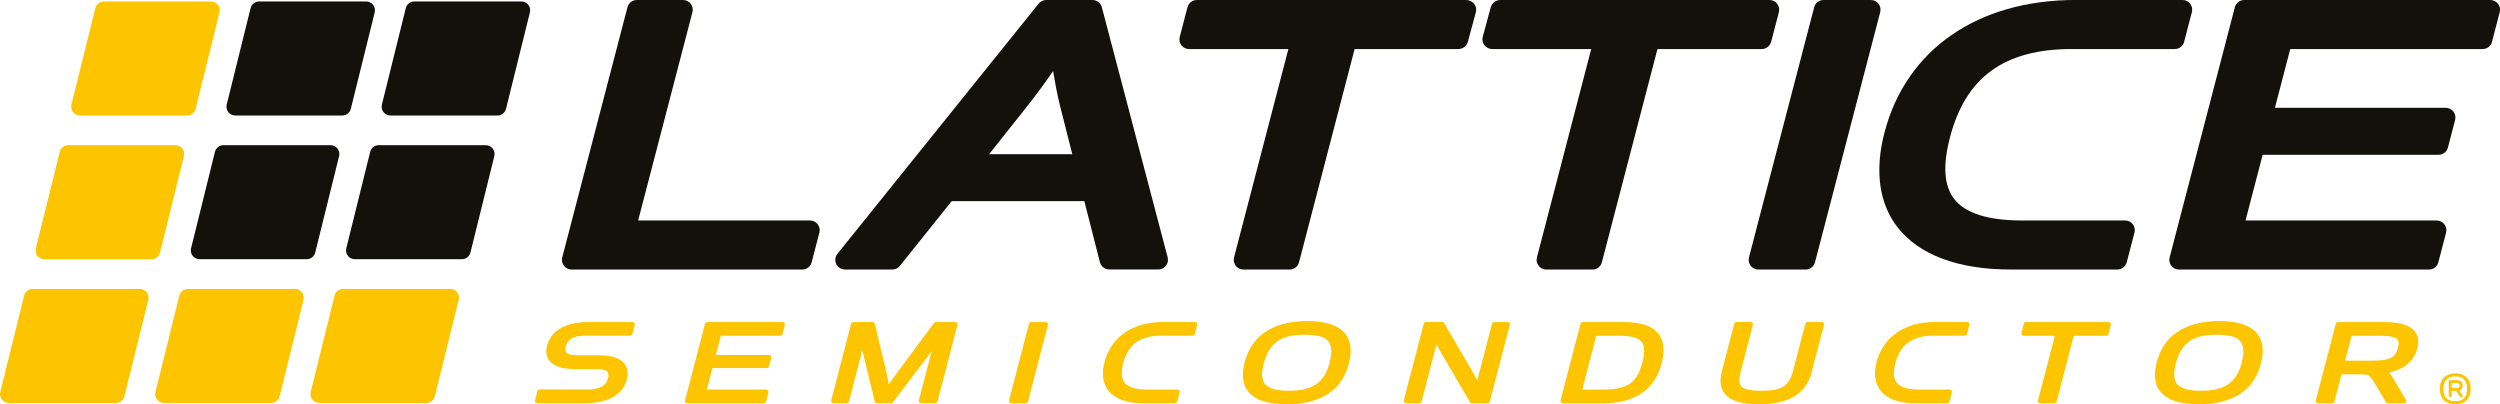 <?xml version="1.0" encoding="UTF-8"?>
<svg id="Calque_1" data-name="Calque 1" xmlns="http://www.w3.org/2000/svg" viewBox="0 0 755.51 122.15">
  <defs>
    <style>
      .cls-1 {
        fill: #12110c;
      }

      .cls-1, .cls-2 {
        stroke-width: 0px;
      }

      .cls-2 {
        fill: #fdc400;
      }
    </style>
  </defs>
  <path class="cls-1" d="m244.81,66.63h-51.96L209.26,3.66c.23-.88.04-1.81-.52-2.52-.56-.72-1.41-1.14-2.32-1.14h-13.97c-1.33,0-2.5.9-2.83,2.19l-19.71,75.61c-.23.87-.04,1.81.51,2.52.55.72,1.41,1.14,2.31,1.14h69.72c1.33,0,2.5-.9,2.83-2.19l2.34-8.98c.23-.87.04-1.8-.52-2.52-.55-.71-1.41-1.14-2.31-1.14h0Z"/>
  <path class="cls-1" d="m324.06,46.59h-25.14l10.85-13.67c3.11-3.84,6.15-8.07,8.48-11.44.52,3.16,1.21,6.89,2.05,10.32l3.75,14.8h0Zm6.15-46.59h-14.1c-.86.02-1.68.42-2.22,1.09l-60.81,75.61c-.7.87-.84,2.08-.36,3.09.49,1.02,1.51,1.66,2.64,1.66h14.31c.89,0,1.72-.4,2.28-1.1l15.66-19.56h40.08l4.71,18.45c.33,1.3,1.49,2.2,2.83,2.2h14.81c.91,0,1.76-.42,2.32-1.14.55-.71.74-1.65.51-2.53L332.98,2.18c-.34-1.26-1.46-2.15-2.77-2.18h0Z"/>
  <path class="cls-1" d="m443.09,0h-81.4c-1.33,0-2.49.9-2.83,2.19l-2.34,8.98c-.23.87-.04,1.81.52,2.52.56.72,1.41,1.14,2.31,1.14h30l-16.42,62.97c-.23.88-.04,1.81.52,2.52.55.72,1.41,1.14,2.31,1.14h13.98c1.33,0,2.49-.9,2.83-2.19l16.8-64.44h31.3c1.38,0,2.58-.9,2.93-2.19l2.42-8.98c.23-.88.04-1.81-.53-2.52-.58-.72-1.47-1.14-2.4-1.14h0Z"/>
  <path class="cls-1" d="m535.25,12.64l2.34-8.98c.22-.88.04-1.81-.52-2.52-.54-.7-1.37-1.12-2.25-1.14h-81.44c-1.35.03-2.52.92-2.87,2.19l-2.43,8.98c-.23.87-.04,1.81.54,2.52.58.72,1.46,1.14,2.4,1.14h29.85l-16.41,62.97c-.23.87-.04,1.81.51,2.52.55.72,1.41,1.14,2.31,1.14h13.98c1.33,0,2.49-.9,2.83-2.19l16.8-64.45h31.52c1.33,0,2.49-.9,2.83-2.19h0Z"/>
  <path class="cls-1" d="m567.7,1.14c-.56-.72-1.41-1.14-2.31-1.14h-14.31c-1.33,0-2.5.9-2.83,2.19l-19.71,75.61c-.23.88-.04,1.81.51,2.52.55.72,1.41,1.14,2.31,1.14h14.31c1.33,0,2.49-.9,2.83-2.19l19.71-75.61c.23-.88.04-1.81-.51-2.52h0Z"/>
  <path class="cls-1" d="m642.19,66.63h-31.11c-10.28,0-17.18-2.18-20.52-6.5-3.08-3.99-3.49-10.07-1.27-18.61,4.75-18.22,16.45-26.7,36.82-26.7h31.12c1.33,0,2.5-.9,2.83-2.19l2.34-8.98c.23-.88.04-1.81-.51-2.52-.55-.72-1.41-1.14-2.31-1.14h-32.28c-29.65,0-51.26,14.97-57.8,40.06-3,11.51-1.65,21.39,3.9,28.57,6.49,8.39,18.31,12.83,34.19,12.83h32.28c1.34,0,2.5-.9,2.84-2.19l2.34-8.98c.23-.87.03-1.8-.51-2.52-.56-.71-1.41-1.14-2.32-1.14h0Z"/>
  <path class="cls-2" d="m24.18,34.91h32.35c1.22,0,2.29-.84,2.58-2.02l7.22-29.15c.2-.79.02-1.63-.49-2.28-.5-.64-1.28-1.02-2.09-1.02H31.39c-1.22,0-2.29.83-2.58,2.02l-7.22,29.15c-.2.8-.02,1.64.49,2.28.51.64,1.28,1.02,2.1,1.02h0Z"/>
  <path class="cls-2" d="m48.35,76.32l7.22-29.15c.2-.79.01-1.63-.49-2.28-.51-.64-1.28-1.02-2.1-1.02H20.64c-1.22,0-2.29.83-2.59,2.02l-7.22,29.15c-.2.8-.02,1.64.49,2.28.5.65,1.27,1.02,2.09,1.02h32.35c1.22,0,2.28-.83,2.58-2.02h0Z"/>
  <path class="cls-2" d="m42.22,87.31H9.88c-1.23,0-2.29.83-2.58,2.02L.08,118.48c-.2.79-.02,1.63.49,2.28.5.64,1.28,1.02,2.09,1.02h32.35c1.23,0,2.29-.84,2.59-2.02l7.22-29.15c.2-.79.02-1.64-.49-2.28-.5-.64-1.28-1.02-2.1-1.02h0Z"/>
  <path class="cls-1" d="m71.09,34.91h32.35c1.22,0,2.29-.84,2.58-2.02l7.22-29.15c.19-.79.01-1.63-.49-2.28-.5-.64-1.28-1.02-2.09-1.02h-32.35c-1.22,0-2.29.83-2.58,2.02l-7.22,29.15c-.2.8-.02,1.64.49,2.28.51.64,1.28,1.02,2.1,1.02h0Z"/>
  <path class="cls-1" d="m95.26,76.32l7.22-29.15c.2-.79.01-1.63-.49-2.28-.5-.64-1.28-1.02-2.1-1.02h-32.35c-1.22,0-2.29.83-2.58,2.02l-7.22,29.15c-.2.8-.01,1.64.49,2.28.51.65,1.28,1.02,2.1,1.02h32.35c1.22,0,2.29-.83,2.58-2.02h0Z"/>
  <path class="cls-2" d="m89.13,87.31h-32.34c-1.23,0-2.29.83-2.59,2.02l-7.22,29.14c-.2.79-.01,1.63.49,2.28.51.64,1.28,1.02,2.1,1.02h32.35c1.23,0,2.29-.84,2.58-2.02l7.22-29.15c.2-.79.01-1.64-.49-2.28-.51-.64-1.28-1.02-2.09-1.02h0Z"/>
  <path class="cls-1" d="m159.66,1.46c-.51-.64-1.28-1.02-2.1-1.02h-32.35c-1.23,0-2.29.83-2.58,2.02l-7.22,29.15c-.2.8-.02,1.64.49,2.28.51.64,1.28,1.02,2.1,1.02h32.34c1.22,0,2.29-.84,2.58-2.02l7.22-29.15c.2-.8.01-1.64-.49-2.28h0Z"/>
  <path class="cls-1" d="m146.8,43.87h-32.35c-1.23,0-2.29.83-2.58,2.02l-7.22,29.15c-.2.8-.02,1.64.49,2.28.5.65,1.28,1.02,2.09,1.02h32.35c1.22,0,2.29-.83,2.59-2.02l7.22-29.15c.2-.8.02-1.63-.49-2.28-.51-.64-1.28-1.02-2.1-1.02h0Z"/>
  <path class="cls-2" d="m136.04,87.31h-32.35c-1.22,0-2.29.83-2.58,2.02l-7.22,29.14c-.2.79-.02,1.63.49,2.28.5.64,1.28,1.02,2.1,1.02h32.35c1.22,0,2.29-.84,2.58-2.02l7.22-29.15c.2-.79.02-1.64-.49-2.28-.5-.64-1.28-1.02-2.09-1.02h0Z"/>
  <path class="cls-2" d="m191.16,97.32h-13.14c-6.98,0-11.48,2.51-12.67,7.06-.48,1.86-.26,3.41.66,4.6,1.31,1.69,3.94,2.55,7.85,2.55h6.31c1.85,0,2.97.28,3.42.87.32.42.37,1.1.13,2.02-.71,2.71-3.61,3.28-5.92,3.28h-14.72c-.32,0-.59.21-.67.52l-.72,2.75c-.06.21,0,.43.12.6.13.17.33.27.55.27h14.52c6.78,0,11.35-2.6,12.53-7.14.51-1.93.28-3.53-.67-4.76-1.32-1.71-3.97-2.58-7.88-2.58h-6.27c-1.89,0-3.03-.28-3.48-.87-.3-.39-.34-.98-.12-1.81.59-2.27,2.36-3.24,5.91-3.24h13.55c.32,0,.59-.21.67-.52l.72-2.75c.05-.21,0-.43-.12-.6-.13-.17-.33-.27-.55-.27h0Z"/>
  <path class="cls-2" d="m236.5,97.32h-22.77c-.32,0-.59.21-.67.52l-6.03,23.14c-.05.21,0,.43.12.6.13.17.33.27.55.27h23.13c.31,0,.59-.21.67-.52l.72-2.75c.05-.21.01-.43-.12-.6-.13-.17-.33-.27-.55-.27h-17.95l1.69-6.48h16.43c.31,0,.59-.21.67-.52l.67-2.55c.05-.21,0-.43-.12-.6-.13-.17-.33-.27-.55-.27h-16.06l1.52-5.84h17.96c.32,0,.59-.21.67-.52l.72-2.75c.05-.21,0-.43-.12-.6-.13-.17-.33-.27-.55-.27h0Z"/>
  <path class="cls-2" d="m288.66,97.32h-5.81c-.22,0-.43.1-.56.28l-11.3,15.2c-.77,1.03-1.7,2.38-2.39,3.39-.17-.97-.39-2.18-.61-3.14l-3.62-15.2c-.07-.31-.36-.53-.67-.53h-5.81c-.32,0-.59.21-.67.52l-6.03,23.14c-.05.21,0,.43.13.6.13.17.33.27.55.27h4.03c.31,0,.59-.21.67-.52l3.49-13.4c.18-.7.38-1.53.56-2.33.13.71.27,1.42.41,2.02l3.31,13.7c.07.31.35.53.67.53h4.28c.22,0,.42-.1.55-.28l10.4-13.69c.43-.57.91-1.24,1.38-1.91-.16.56-.32,1.12-.44,1.61l-3.49,13.4c-.06.21,0,.43.12.6.13.17.33.27.55.27h4.28c.32,0,.59-.21.67-.52l6.03-23.14c.05-.21,0-.43-.12-.6-.13-.17-.33-.27-.55-.27h0Z"/>
  <path class="cls-2" d="m316.02,97.32h-4.38c-.32,0-.59.21-.67.52l-6.03,23.14c-.05.21,0,.43.12.6.13.17.33.27.55.27h4.38c.32,0,.59-.21.67-.52l6.03-23.14c.05-.21,0-.43-.12-.6-.13-.17-.34-.27-.55-.27h0Z"/>
  <path class="cls-2" d="m361.15,97.32h-9.88c-8.98,0-15.52,4.53-17.5,12.11-.9,3.46-.5,6.43,1.16,8.57,1.94,2.52,5.51,3.85,10.3,3.85h9.88c.31,0,.59-.21.67-.52l.71-2.75c.06-.21,0-.43-.12-.6-.13-.17-.34-.27-.55-.27h-9.53c-3.22,0-5.38-.7-6.44-2.07-.98-1.27-1.12-3.19-.43-5.87,1.48-5.68,5.12-8.33,11.46-8.33h9.53c.32,0,.59-.21.67-.52l.72-2.75c.05-.21,0-.43-.13-.6-.13-.17-.33-.27-.55-.27h0Z"/>
  <path class="cls-2" d="m389.55,118.09c-3.87,0-6.19-.67-7.3-2.1-.98-1.28-1.1-3.26-.37-6.06,1.9-7.28,6.33-8.78,12.4-8.78,3.82,0,6.11.66,7.21,2.08,1,1.3,1.12,3.38.34,6.35-1.58,6.04-5.14,8.51-12.28,8.51h0Zm5.5-21.07c-10.25,0-16.79,4.32-18.92,12.48-.96,3.69-.62,6.63,1.02,8.75,2,2.59,5.92,3.9,11.66,3.9,10.36,0,16.69-4.14,18.82-12.3.98-3.75.63-6.75-1.04-8.91-2.01-2.61-5.9-3.92-11.54-3.92h0Z"/>
  <path class="cls-2" d="m455.59,97.32h-4.02c-.32,0-.6.21-.67.52l-4.47,17.14c-.26-.54-.56-1.14-.88-1.7l-9.12-15.62c-.13-.21-.36-.35-.6-.35h-4.89c-.32,0-.59.21-.67.52l-6.03,23.14c-.05.21,0,.43.12.6.13.17.33.27.55.27h4.02c.32,0,.6-.21.67-.52l4.51-17.29c.28.58.63,1.24,1.02,1.93l9.09,15.54c.13.21.35.34.6.34h4.74c.32,0,.6-.21.67-.52l6.04-23.14c.05-.21,0-.43-.12-.6-.13-.17-.33-.27-.55-.27h0Z"/>
  <path class="cls-2" d="m484.6,117.72h-6.44l4.24-16.26h6.79c3.74,0,5.94.6,6.94,1.88.92,1.2.99,3.2.18,6.28-1.58,6.06-4.53,8.1-11.71,8.1h0Zm5.93-20.39h-12.22c-.32,0-.59.21-.67.52l-6.03,23.14c-.06.21,0,.43.12.6.13.17.33.27.55.27h12.18c9.65,0,15.61-4.09,17.71-12.15.98-3.76.66-6.71-.93-8.78-1.88-2.43-5.37-3.6-10.7-3.6h0Z"/>
  <path class="cls-2" d="m550.54,97.32h-4.28c-.31,0-.59.21-.67.52l-3.64,13.96c-1.29,4.94-3.38,6.29-9.71,6.29-3.45,0-5.33-.45-6.1-1.44-.63-.83-.65-2.22-.06-4.5l3.64-13.96c.05-.21,0-.43-.12-.6-.13-.17-.34-.27-.55-.27h-4.28c-.32,0-.59.21-.67.52l-3.74,14.34c-.74,2.83-.47,5.09.79,6.73,1.66,2.15,4.98,3.21,10.14,3.25h.39c8.95-.03,14.11-3.18,15.79-9.62l3.74-14.34c.05-.21,0-.43-.12-.6-.13-.17-.33-.27-.55-.27h0Z"/>
  <path class="cls-2" d="m594.49,97.32h-9.88c-8.98,0-15.52,4.53-17.5,12.11-.9,3.46-.5,6.43,1.16,8.57,1.94,2.52,5.51,3.85,10.3,3.85h9.88c.32,0,.59-.21.67-.52l.72-2.75c.06-.21,0-.43-.12-.6-.13-.17-.33-.27-.55-.27h-9.53c-3.22,0-5.38-.7-6.44-2.07-.99-1.27-1.12-3.19-.42-5.87,1.48-5.68,5.12-8.33,11.47-8.33h9.52c.32,0,.6-.21.68-.52l.71-2.75c.05-.21,0-.43-.12-.6-.13-.17-.34-.27-.55-.27h0Z"/>
  <path class="cls-2" d="m637.23,97.32h-24.96c-.32,0-.59.21-.67.52l-.72,2.75c-.05.21,0,.43.12.6.13.17.33.27.55.27h9.44l-5.09,19.53c-.05.21-.01.43.13.6.13.17.33.27.55.27h4.27c.32,0,.59-.21.67-.52l5.18-19.88h9.81c.32,0,.59-.21.67-.52l.71-2.75c.06-.21.01-.43-.12-.6-.13-.17-.34-.27-.55-.27h0Z"/>
  <path class="cls-2" d="m665.18,118.09c-3.87,0-6.19-.67-7.3-2.1-.98-1.28-1.1-3.26-.37-6.06,1.9-7.28,6.33-8.78,12.4-8.78,3.82,0,6.11.66,7.2,2.08,1.01,1.3,1.12,3.38.35,6.35-1.58,6.04-5.13,8.51-12.28,8.51h0Zm5.5-21.07c-10.25,0-16.79,4.32-18.92,12.48-.96,3.69-.62,6.63,1.02,8.75,2,2.59,5.92,3.9,11.66,3.9,10.36,0,16.69-4.14,18.82-12.3.97-3.75.63-6.75-1.04-8.91-2.01-2.61-5.9-3.92-11.54-3.92h0Z"/>
  <path class="cls-2" d="m710.66,101.46h8.38c3.16,0,4.93.37,5.54,1.17.24.31.51.9.11,2.44-.8,3.08-2.52,3.92-7.97,3.92h-8.01l1.96-7.53h0Zm19.15-1.27c-1.49-1.93-4.58-2.86-9.45-2.86h-13.8c-.32,0-.59.21-.67.52l-6.03,23.14c-.05.21,0,.43.12.6.13.17.33.27.55.27h4.28c.31,0,.59-.21.67-.52l2.14-8.21h5.88c2.36,0,2.79.39,3.99,2.41l3.53,5.98c.12.21.35.34.6.34h4.88c.38,0,.69-.31.69-.69,0-.2-.09-.38-.22-.51l-3.65-6.15c-.46-.82-.87-1.44-1.34-1.94,4.73-1.07,7.54-3.48,8.54-7.33.54-2.05.3-3.75-.7-5.04h0Z"/>
  <path class="cls-2" d="m740.92,115.75h1.33c.5,0,.8.08.93.24.05.06.12.19.12.5,0,.63-.24.8-1.1.8h-1.27v-1.54h0Zm2.98-.26c-.32-.4-.84-.59-1.62-.59h-2.19s-.08.04-.08.1v4.74s.02.09.04.12c.03.03.06.05.1.05h.68s.08-.04.08-.1v-1.68s.93,0,.93,0c.37,0,.46.08.73.49l.81,1.22s.07.07.11.07h.77c.06,0,.1-.06.08-.14,0-.04-.03-.08-.05-.1l-.83-1.26c-.11-.17-.2-.3-.29-.4.71-.22,1.05-.71,1.05-1.5,0-.42-.11-.77-.32-1.03h0Z"/>
  <path class="cls-2" d="m745.58,117.53c0-2.9-1.63-3.79-3.57-3.79s-3.61.89-3.61,3.79,1.63,3.7,3.59,3.7,3.59-.83,3.59-3.7h0Zm-8.26,0c0-3.36,2.21-4.71,4.69-4.71s4.65,1.35,4.65,4.71-2.18,4.62-4.67,4.62-4.67-1.28-4.67-4.62h0Z"/>
  <path class="cls-1" d="m754.9,1.14c-.55-.72-1.41-1.14-2.31-1.14h-74.38c-1.33,0-2.49.9-2.83,2.19l-19.71,75.61c-.23.88-.04,1.81.52,2.52.55.72,1.41,1.14,2.31,1.14h75.55c1.33,0,2.49-.9,2.83-2.19l2.34-8.98c.23-.87.04-1.81-.52-2.52-.55-.72-1.41-1.14-2.31-1.14h-57.78l5.17-19.85h53.15c1.34,0,2.5-.9,2.84-2.18l2.18-8.36c.23-.87.04-1.81-.52-2.52-.55-.72-1.41-1.14-2.32-1.14h-51.62l4.63-17.75h58.14c1.33,0,2.49-.9,2.83-2.19l2.34-8.98c.23-.88.04-1.81-.52-2.52h0Z"/>
</svg>
